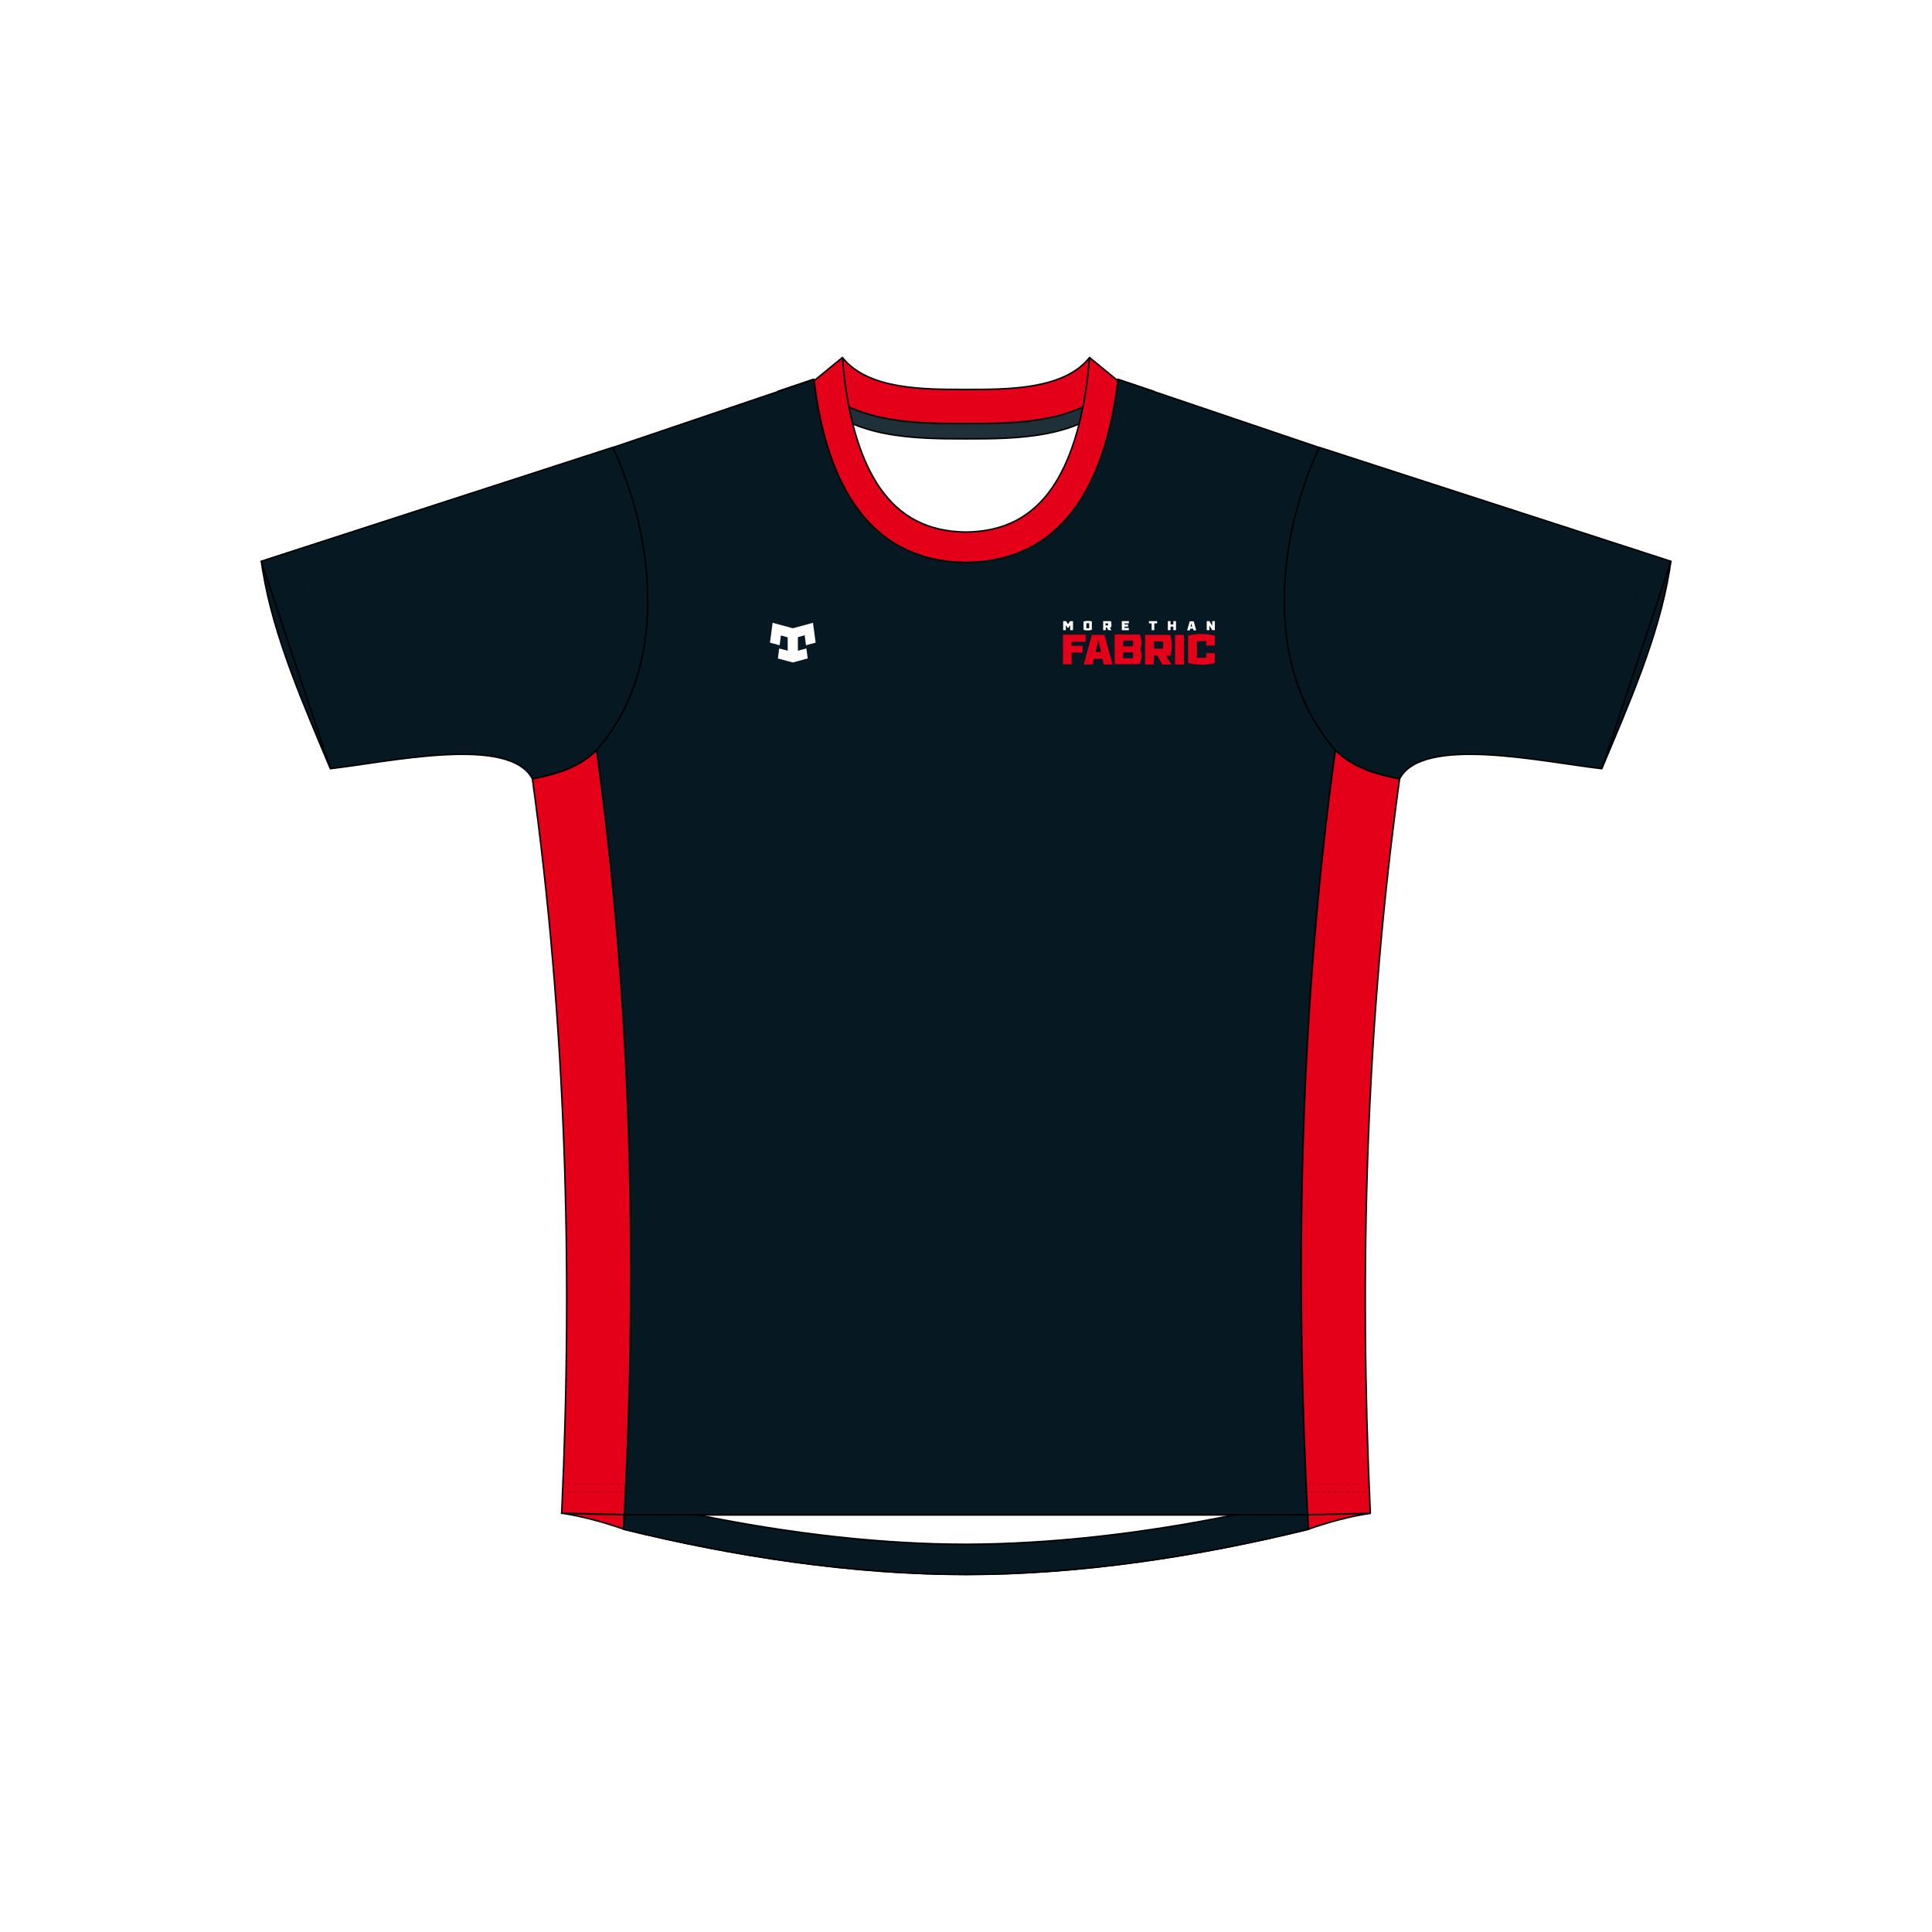 <?xml version="1.0" encoding="UTF-8"?>
<svg id="Layer_1" xmlns="http://www.w3.org/2000/svg" version="1.1" viewBox="0 0 1024 1024">
  <!-- Generator: Adobe Illustrator 29.6.1, SVG Export Plug-In . SVG Version: 2.1.1 Build 9)  -->
  <defs>
    <style>
      .st0, .st1, .st2, .st3, .st4, .st5, .st6, .st7, .st8, .st9, .st10 {
        stroke: #000;
      }

      .st0, .st1, .st3, .st11, .st4, .st10 {
        fill-rule: evenodd;
      }

      .st0, .st1, .st3, .st10 {
        stroke-linecap: round;
        stroke-linejoin: round;
        stroke-width: .8px;
      }

      .st0, .st12 {
        fill: #e40019;
      }

      .st1, .st13, .st11 {
        fill: #fff;
      }

      .st2 {
        stroke-dasharray: 1.6 1.6;
      }

      .st2, .st4, .st5, .st6, .st7, .st8, .st9 {
        fill: none;
        stroke-miterlimit: 10;
        stroke-width: .1px;
      }

      .st3 {
        fill: #1f3038;
      }

      .st4 {
        stroke-dasharray: 1.6 1.6;
      }

      .st6 {
        stroke-dasharray: 1.6 1.6;
      }

      .st7 {
        stroke-dasharray: 1.6 1.6;
      }

      .st8 {
        stroke-dasharray: 1.6 1.6;
      }

      .st9 {
        stroke-dasharray: 1.6 1.6;
      }

      .st10 {
        fill: #061922;
      }
    </style>
  </defs>
  <rect class="st13" width="1024" height="1024"/>
  <g>
    <g id="INSIDE">
      <path class="st1" d="M330.9,802.9c-.1,2.5-.3,5.1-.4,7.6,58.5,14.4,121.5,24,181.8,24h-.5c60.4,0,123.4-9.6,181.8-24-.1-2.5-.3-5.1-.4-7.6h-362.3Z"/>
      <path class="st1" d="M511.9,293.3c31.3-.1,53.6-11.9,72.1-37,11.2-14.5,19.9-32.3,27.4-48.9,0,0-19.1-6.4-19.1-6.4-1.9,1.9-5.4,5.6-7.4,7.2-20.4,15.5-49.1,11.1-73.1,12.9-24-1.8-52.7,2.6-73.1-12.9-2-1.6-5.7-5.4-7.4-7.2,0,0-19,6.4-19,6.4,6.6,14.5,14.3,30.4,23.4,43.4,19.1,27.9,41.7,42.4,76.1,42.4Z"/>
      <path class="st3" d="M512,232.6c26.3,0,61.8,0,80.5-22.8l-15-12.3c-13.7,17.2-43.8,16.9-65.5,16.9-21.7,0-51.8.3-65.5-16.9l-15,12.3c18.7,22.7,54.2,22.8,80.5,22.8Z"/>
    </g>
    <path id="FRONT" class="st10" d="M330.9,802.9c7-134.8,3.8-271.5-14.7-405.3,38.2-43.4,31.2-111.1,8.6-160.4l106.6-36.1c0,.2,0,.5.1.8,5.9,47.4,25.1,95,80.5,95.5h0,0,0c55.4-.5,74.6-48.1,80.5-95.5,0-.2,0-.5.1-.8l106.6,36.1c-22.6,49.4-29.5,117,8.6,160.4-18.5,133.8-21.7,270.5-14.7,405.3h-362.3Z"/>
    <path id="BACK" class="st10" d="M511.9,834.5h.3c0,0-.2,0-.3,0,0,0-.2,0-.3,0h.2ZM693.1,802.9h-38.8c-50,10.2-98.6,15.5-142.3,15.6-43.7,0-92.3-5.4-142.3-15.6h-38.8c-.1,2.5-.3,5.1-.4,7.6,58.4,14.4,121.3,24,181.6,24,60.3,0,123.2-9.6,181.6-24-.1-2.5-.3-5.1-.4-7.6Z"/>
    <path id="SIDE_PANELS" class="st0" d="M330.9,802.9l-33.2-.8c6-129.6,2.3-260.7-15.5-389.2,6.4-1.4,12.5-2.8,18.2-5.1,5.7-2.3,11-5.4,15.8-10.2,18.5,133.8,21.7,270.5,14.7,405.3ZM693.1,802.9l33.2-.8c-6-129.6-2.3-260.7,15.5-389.2-6.4-1.4-12.5-2.8-18.2-5.1-5.7-2.3-11-5.4-15.8-10.2-18.5,133.8-21.7,270.5-14.7,405.3ZM297.6,802c11.1,1.6,22.5,4.9,32.8,8.4l.4-7.6-33.2-.8ZM693.1,802.9l.4,7.6c10.3-3.6,21.7-6.8,32.8-8.4l-33.2.8Z"/>
    <path id="SLEEVES" class="st10" d="M741.8,412.8c-12.9-2.7-24.3-5.8-34-15.3h0c-38.2-43.4-31.2-111.1-8.6-160.4l186.4,60.4-36.7,109.9c-30.9-3.5-94.9-17.9-107.1,5.4ZM282.2,412.8c12.9-2.7,24.3-5.8,34-15.3h0c38.2-43.4,31.2-111.1,8.6-160.4l-186.4,60.4,36.7,109.9c30.9-3.5,94.9-17.9,107.1,5.4ZM175.1,407.4c-13.8-33.1-30-69.4-35.8-104.8l-.8-5.1,36.7,109.9ZM885.6,297.5l-.8,5.1c-5.8,35.4-22,71.7-35.8,104.8l36.7-109.9Z"/>
    <path id="COLLAR" class="st0" d="M512,298.1h0s0,0,0,0c55.6-.5,74.7-48.7,80.5-96.3l-15-12.3-1,10.3c-3.1,25.2-9.4,45-18.8,58.7-10.8,15.6-25.7,23.3-45.7,23.5h0c-20-.2-34.9-7.9-45.7-23.5-9.4-13.7-15.8-33.4-18.8-58.7l-1-10.3-15,12.3c5.8,47.6,24.9,95.8,80.5,96.3,0,0,0,0,0,0h0,0ZM512,206.4c-21.7,0-51.8.3-65.5-16.9l1,10.3c.7,5.6,1.5,10.9,2.5,15.9,18.9,8.8,42.9,8.8,62,8.8,19.1,0,43.1,0,62-8.8,1-5,1.8-10.3,2.5-15.9l1-10.3c-13.7,17.2-43.8,16.9-65.5,16.9Z"/>
    <g id="LOGOS">
      <path id="Tribal_Sport" class="st11" d="M417.5,345v-7.2l-3.6-1-.7,5.2c-1.7-.5-3.4-.9-5.1-1.4l1.4-10.5,10.7,2.9,10.7-2.9,1.4,10.5c-1.7.5-3.4.9-5.1,1.4l-.7-5.3-3.6,1v7.2c1.5-.4,3-.8,4.5-1.2.2,1.8.5,3.5.7,5.3l-7.9,2.1-7.9-2.1c.2-1.8.5-3.5.7-5.3,1.5.4,3,.8,4.5,1.2"/>
      <g id="LOGOS1" data-name="LOGOS">
        <g>
          <path class="st13" d="M568.6,334h-1.4v-2.7l-.9,1.4h-.5l-.9-1.4v2.7h-1.4v-4.8h1.5l1.1,1.6,1.1-1.6h1.5v4.8h0ZM578.7,329.4v4.4c-.6.2-1.4.3-2.2.3s-1.5,0-2.2-.3v-4.4c.6-.2,1.4-.3,2.2-.3s1.5,0,2.2.3ZM575.8,333h1.5v-2.7h-1.5v2.7ZM588.9,334h-1.5l-.8-1.5h-.5v1.5h-1.4v-4.8h4.1c.2.5.3,1.1.3,1.7s0,1.2-.3,1.7h-.6l.9,1.5h0ZM587.3,331.5v-1.1h-1.4v1.1h1.4ZM596,330.4v.6h1.9v1.1h-1.9v.7h2.3v1.2h-3.7v-4.8h3.7v1.2h-2.3ZM611.8,330.4v3.6h-1.4v-3.6h-1.4v-1.2h4.3v1.2h-1.4ZM621.9,334v-1.9h-1.5v1.9h-1.4v-4.8h1.4v1.8h1.5v-1.8h1.4v4.8h-1.4ZM630.8,333.2l-.2.9h-1.4l1.4-4.8h2.1l1.3,4.8h-1.4l-.2-.9h-1.4ZM631.5,330.2l-.5,1.9h.9l-.5-1.9ZM643.9,334h-1.4l-1.5-2.5v2.5h-1.4v-4.8h1.4l1.5,2.5v-2.5h1.4v4.8Z"/>
          <path class="st12" d="M568,340.2v2.1h5.8v3.6h-5.8v6.2h-4.6v-15.7h12v3.8h-7.4ZM579.8,349.2l-.7,3h-4.7l4.3-15.7h6.7l4.3,15.7h-4.7l-.7-3h-4.5ZM582.1,339.5l-1.4,6.1h2.9l-1.4-6.1h0ZM604.4,344.2c.5,1.1.6,2.3.6,3.4,0,1.8-.4,3.4-1,4.4h-13.2v-15.7h13.2c.6,1,1,2.6,1,4.4s-.2,2.3-.6,3.4h0ZM600.3,342.6c.2-.5.3-1,.3-1.6s0-1.1-.2-1.5h-5.1v3.1h5.1,0ZM600.3,348.9c.2-.5.3-1,.3-1.6s0-1.1-.2-1.5h-5.1v3.1h5.1,0ZM621.1,352.2h-5l-2.8-4.8h-1.8v4.8h-4.6v-15.7h13.3c.6,1.6.9,3.7.9,5.7s-.3,3.9-.8,5.4h-2.2l2.9,4.8h0ZM616.3,343.8c.2-.5.2-1.3.2-1.9s0-1.4-.2-1.9h-4.7v3.8h4.7ZM622.8,352.2v-15.7h4.7v15.7h-4.7ZM643.9,337v5.2h-4.6v-2.4h-4.9v8.8h4.9v-2.4h4.6v5.2c-2.1.6-4.7.9-7.1.9s-5-.4-7.1-.9v-14.5c2.1-.6,4.7-.9,7.1-.9s5,.4,7.1.9h0v.2Z"/>
        </g>
      </g>
    </g>
    <g id="STITCHING">
      <g>
        <line class="st5" x1="298.1" y1="790.8" x2="298.9" y2="790.8"/>
        <line class="st7" x1="300.5" y1="790.8" x2="724.3" y2="790.8"/>
        <line class="st5" x1="725.1" y1="790.8" x2="725.9" y2="790.8"/>
      </g>
      <g>
        <line class="st5" x1="298.3" y1="786.8" x2="299.1" y2="786.8"/>
        <line class="st9" x1="300.7" y1="786.8" x2="724.1" y2="786.8"/>
        <line class="st5" x1="724.9" y1="786.8" x2="725.7" y2="786.8"/>
      </g>
      <g>
        <path class="st5" d="M350.6,802.9c.3,0,.5.1.8.2"/>
        <path class="st2" d="M352.9,803.4c55.9,12.5,110.5,19,159,19.1,48.8,0,103.7-6.7,159.8-19.2"/>
        <path class="st5" d="M672.6,803c.3,0,.5-.1.8-.2"/>
      </g>
      <g>
        <line class="st5" x1="153.7" y1="292.5" x2="154" y2="293.3"/>
        <line class="st6" x1="154.5" y1="294.8" x2="190.8" y2="403.7"/>
        <line class="st5" x1="191.1" y1="404.4" x2="191.3" y2="405.2"/>
      </g>
      <g>
        <line class="st5" x1="149.9" y1="293.7" x2="150.2" y2="294.5"/>
        <line class="st8" x1="150.7" y1="296" x2="186.8" y2="404.3"/>
        <line class="st5" x1="187" y1="405" x2="187.3" y2="405.8"/>
      </g>
      <g>
        <line class="st5" x1="870.3" y1="292.5" x2="870" y2="293.3"/>
        <line class="st6" x1="869.5" y1="294.8" x2="833.2" y2="403.7"/>
        <line class="st5" x1="832.9" y1="404.4" x2="832.7" y2="405.2"/>
      </g>
      <g>
        <line class="st5" x1="874.1" y1="293.7" x2="873.8" y2="294.5"/>
        <line class="st8" x1="873.3" y1="296" x2="837.2" y2="404.3"/>
        <line class="st5" x1="837" y1="405" x2="836.7" y2="405.8"/>
      </g>
      <path class="st4" d="M596.5,202.3c-3.5,28.5-10.9,51.2-22.2,67.6-14.6,21.1-35.5,32-62.2,32.2h0s0,0,0,0c-26.7-.2-47.7-11.1-62.2-32.2-11.3-16.4-18.8-39.1-22.2-67.6"/>
    </g>
  </g>
</svg>
